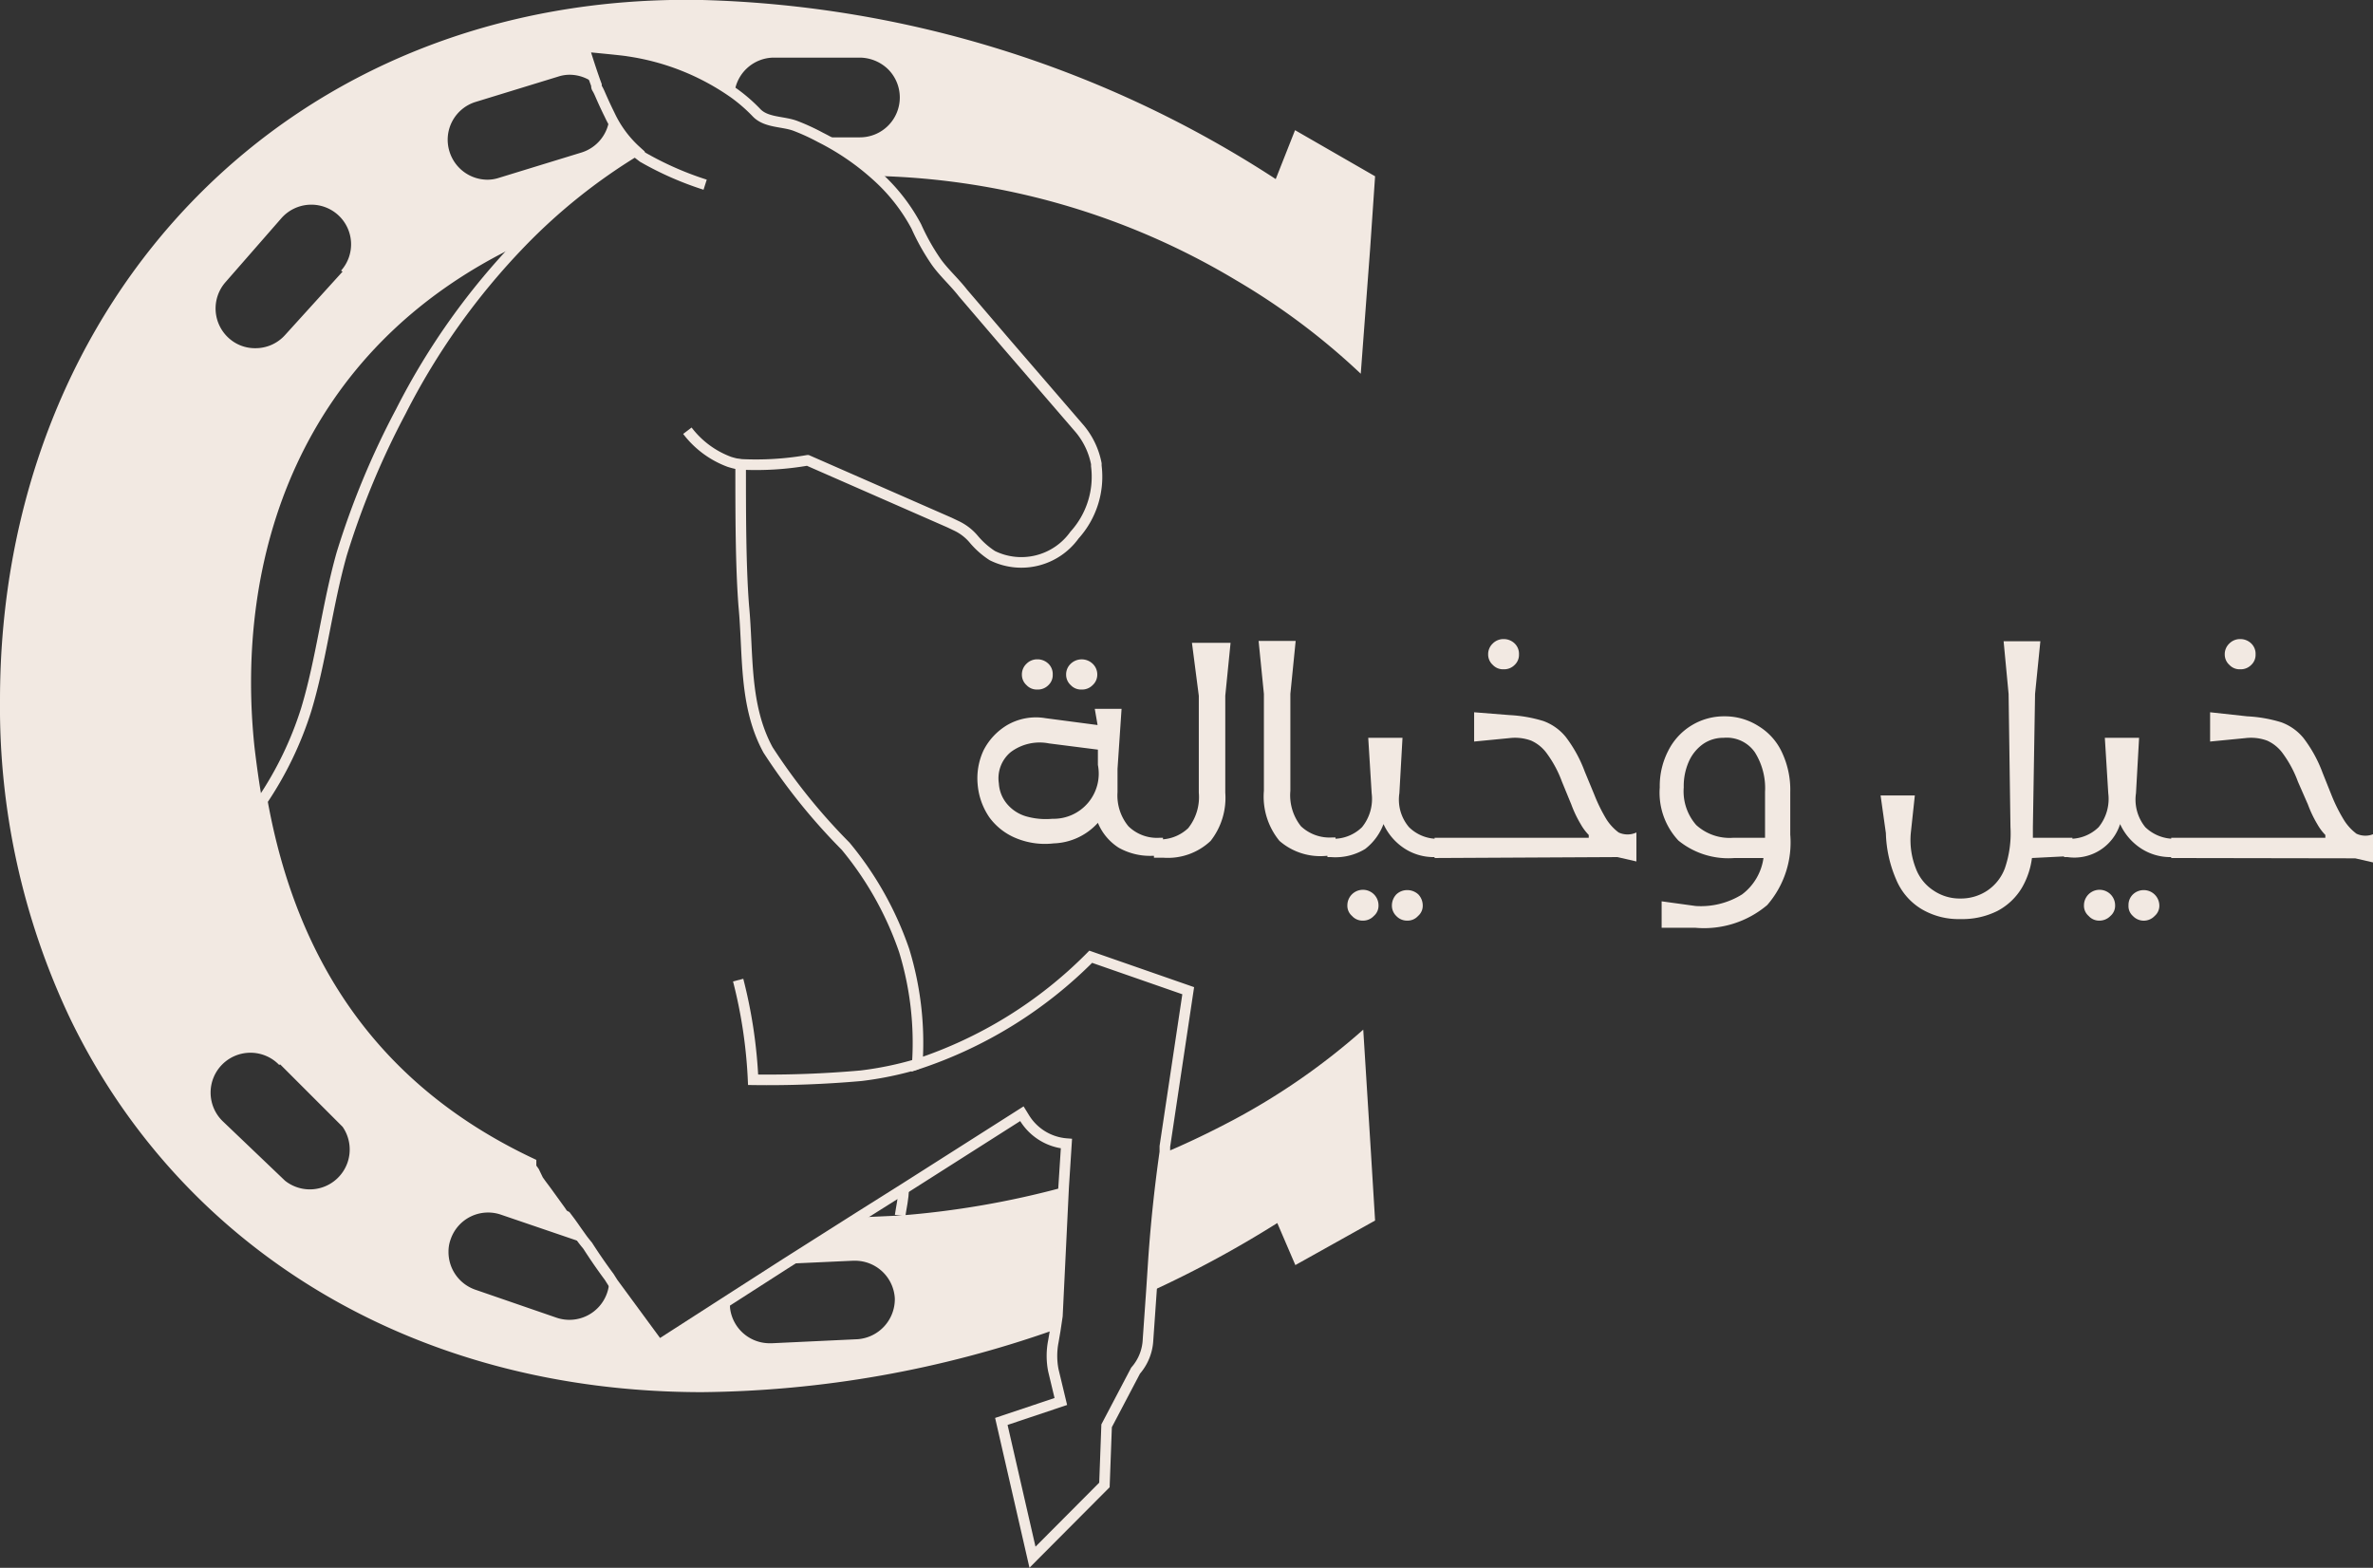 <svg id="Layer_1" data-name="Layer 1" xmlns="http://www.w3.org/2000/svg" viewBox="0 0 76.19 50.34"><rect x="0" y="0" width="76.19" height="50.34" fill="#333333" stroke="none"/><defs><style>.cls-1{fill:#f2e9e2;}.cls-2{fill:none;stroke:#f2e9e2;stroke-miterlimit:10;stroke-width:0.34px;}</style></defs><path class="cls-1" d="M98.1,26.42a2,2,0,0,1-1.42.66,2.43,2.43,0,0,1-1.19-.16,2,2,0,0,1-.87-.67,2.18,2.18,0,0,1-.38-1.06,2.12,2.12,0,0,1,.19-1.1,2,2,0,0,1,.76-.81,1.84,1.84,0,0,1,1.23-.22l1.67.22L98,22.76h.86l-.13,1.93v.75a1.55,1.55,0,0,0,.35,1.09,1.31,1.31,0,0,0,1,.37h0l.11,0v.58l-.11,0h-.25a2.06,2.06,0,0,1-1.06-.26A1.73,1.73,0,0,1,98.1,26.42Zm0-2.35-1.57-.2a1.55,1.55,0,0,0-1.23.28,1.09,1.09,0,0,0-.38,1,1.13,1.13,0,0,0,.26.66,1.26,1.26,0,0,0,.61.4,2.3,2.3,0,0,0,.85.08,1.45,1.45,0,0,0,1.46-1.73ZM95.81,22a.45.45,0,0,1-.15-.34.47.47,0,0,1,.15-.35.48.48,0,0,1,.35-.14.5.5,0,0,1,.35.14.46.46,0,0,1,.14.35.44.44,0,0,1-.14.34.47.47,0,0,1-.35.14A.45.45,0,0,1,95.81,22Zm1.42,0a.45.45,0,0,1-.15-.34.47.47,0,0,1,.15-.35.51.51,0,0,1,.7,0,.47.47,0,0,1,.15.35.45.45,0,0,1-.15.34.47.47,0,0,1-.35.14A.45.45,0,0,1,97.23,22Z" transform="translate(-62.85 0)"/><path class="cls-1" d="M101.72,27a2,2,0,0,1-1.52.54H100l-.1,0v-.59l.1,0h0a1.32,1.32,0,0,0,1-.36,1.6,1.6,0,0,0,.34-1.14l0-3.11-.22-1.7h1.24l-.17,1.7,0,3.11A2.24,2.24,0,0,1,101.72,27Z" transform="translate(-62.85 0)"/><path class="cls-1" d="M103.93,27a2.24,2.24,0,0,1-.5-1.61l0-3.11-.17-1.7h1.19l-.17,1.7,0,3.11a1.6,1.6,0,0,0,.34,1.14,1.34,1.34,0,0,0,1,.36h0l.11,0v.59l-.11,0h-.18A2,2,0,0,1,103.93,27Z" transform="translate(-62.85 0)"/><path class="cls-1" d="M109.2,26.94v.58l-.11,0h-.25a1.72,1.72,0,0,1-.87-.26,1.85,1.85,0,0,1-.7-.8,1.8,1.8,0,0,1-.59.8,1.84,1.84,0,0,1-1.1.26h0l-.11,0v-.59l.11,0h0a1.31,1.31,0,0,0,1-.37,1.44,1.44,0,0,0,.31-1.09l-.11-1.78h1.1l-.1,1.78a1.36,1.36,0,0,0,.31,1.09,1.3,1.3,0,0,0,1,.37h0Zm-2.94,2.47a.43.43,0,0,1-.15-.34.5.5,0,0,1,1,0,.43.43,0,0,1-.15.34.47.47,0,0,1-.35.15A.45.45,0,0,1,106.26,29.41Zm1.42,0a.46.46,0,0,1-.14-.34.52.52,0,0,1,.14-.35.5.5,0,0,1,.35-.14.52.52,0,0,1,.36.14.52.52,0,0,1,.14.35.43.43,0,0,1-.15.34.45.45,0,0,1-.35.15A.47.47,0,0,1,107.68,29.41Z" transform="translate(-62.85 0)"/><path class="cls-1" d="M108.91,27.55l0-.65h4.95v-.09a1.68,1.68,0,0,1-.26-.35,3.78,3.78,0,0,1-.3-.63L113,25.1a3.64,3.64,0,0,0-.48-.9,1.25,1.25,0,0,0-.51-.42,1.5,1.5,0,0,0-.7-.08l-1.13.11v-.94l1.13.09a4.49,4.49,0,0,1,1.09.19,1.65,1.65,0,0,1,.72.51,4.26,4.26,0,0,1,.61,1.11l.31.75a5.27,5.27,0,0,0,.39.79,1.61,1.61,0,0,0,.39.42.68.68,0,0,0,.57,0v.93l-.61-.14Zm1.87-6.2a.45.45,0,0,1-.15-.34.47.47,0,0,1,.15-.35.48.48,0,0,1,.35-.14.5.5,0,0,1,.35.14.46.46,0,0,1,.14.35.44.44,0,0,1-.14.34.47.47,0,0,1-.35.14A.45.45,0,0,1,110.78,21.35Z" transform="translate(-62.85 0)"/><path class="cls-1" d="M119.32,23.32a1.93,1.93,0,0,1,.74.83,2.81,2.81,0,0,1,.27,1.28V26.8a3.06,3.06,0,0,1-.74,2.26,3.14,3.14,0,0,1-2.3.73H116.2v-.85l1.09.15a2.5,2.5,0,0,0,1.49-.37,1.77,1.77,0,0,0,.69-1.17h-.93a2.54,2.54,0,0,1-1.8-.56,2.25,2.25,0,0,1-.6-1.71,2.46,2.46,0,0,1,.27-1.17A2,2,0,0,1,118.23,23,2,2,0,0,1,119.32,23.32Zm.2,3.58V25.43a2.16,2.16,0,0,0-.33-1.28,1.1,1.1,0,0,0-1-.46,1.14,1.14,0,0,0-.66.2,1.37,1.37,0,0,0-.46.57,1.94,1.94,0,0,0-.16.82,1.64,1.64,0,0,0,.4,1.21,1.59,1.59,0,0,0,1.19.41Z" transform="translate(-62.85 0)"/><path class="cls-1" d="M128.09,27.55a2.54,2.54,0,0,1-.32.95,2,2,0,0,1-.79.75,2.52,2.52,0,0,1-1.19.26,2.32,2.32,0,0,1-1.26-.33,2,2,0,0,1-.8-.94,4,4,0,0,1-.33-1.49l-.17-1.21h1.1l-.13,1.21a2.5,2.5,0,0,0,.16,1.13,1.45,1.45,0,0,0,.58.72,1.49,1.49,0,0,0,.85.25,1.52,1.52,0,0,0,.86-.25,1.49,1.49,0,0,0,.57-.72,3.44,3.44,0,0,0,.18-1.32l-.06-4.28-.16-1.69h1.18l-.17,1.69-.07,4.28v.34h1.16l.11,0v.59l-.11,0Z" transform="translate(-62.85 0)"/><path class="cls-1" d="M132.85,26.94v.58l-.11,0h-.25a1.72,1.72,0,0,1-.87-.26,1.85,1.85,0,0,1-.7-.8,1.54,1.54,0,0,1-1.69,1.06h0l-.11,0v-.59l.11,0h0a1.31,1.31,0,0,0,1-.37,1.44,1.44,0,0,0,.31-1.09l-.11-1.78h1.1l-.1,1.78a1.4,1.4,0,0,0,.3,1.09,1.33,1.33,0,0,0,1,.37h0Zm-2.94,2.47a.43.43,0,0,1-.15-.34.5.5,0,0,1,1,0,.43.43,0,0,1-.15.34.49.49,0,0,1-.35.15A.45.45,0,0,1,129.91,29.41Zm1.42,0a.42.42,0,0,1-.14-.34.47.47,0,0,1,.14-.35.5.5,0,0,1,.35-.14.5.5,0,0,1,.5.49.43.43,0,0,1-.15.34.48.48,0,0,1-.7,0Z" transform="translate(-62.85 0)"/><path class="cls-1" d="M132.56,27.55l0-.65h4.95v-.09a1.68,1.68,0,0,1-.26-.35,3.78,3.78,0,0,1-.3-.63l-.32-.73a3.64,3.64,0,0,0-.48-.9,1.25,1.25,0,0,0-.51-.42,1.5,1.5,0,0,0-.7-.08l-1.13.11v-.94L135,23a4.49,4.49,0,0,1,1.09.19,1.65,1.65,0,0,1,.72.51,4.26,4.26,0,0,1,.61,1.11l.3.75a5.17,5.17,0,0,0,.4.79,1.61,1.61,0,0,0,.39.42.68.68,0,0,0,.57,0v.93l-.61-.14Zm1.87-6.2a.45.45,0,0,1-.15-.34.47.47,0,0,1,.15-.35.48.48,0,0,1,.35-.14.5.5,0,0,1,.35.14.46.46,0,0,1,.14.35.44.44,0,0,1-.14.34.47.47,0,0,1-.35.14A.45.45,0,0,1,134.43,21.35Z" transform="translate(-62.85 0)"/><path class="cls-1" d="M107,39.19l-2.56,1.43-.58-1.35a34.91,34.91,0,0,1-4.09,2.21l.07-1.07c.08-1.13.2-2.26.36-3.38.77-.32,1.51-.68,2.23-1.06a21.53,21.53,0,0,0,4.19-2.91l.25,4Z" transform="translate(-62.85 0)"/><path class="cls-1" d="M104.43,4.18l-.62,1.57A35.44,35.44,0,0,0,85.4,0C72.14-.26,62.85,9.65,62.85,22.48A23.31,23.31,0,0,0,65.1,32.7c3.52,7.29,10.91,12,20.3,12a34.93,34.93,0,0,0,11.3-2l.07-.47L97,38.12a28.46,28.46,0,0,1-5.27.91l-1.32.06h0l-2.35,1.49,2.18-.1h.06a1.28,1.28,0,0,1,1.28,1.21A1.29,1.29,0,0,1,90.39,43l-2.76.13h-.06A1.28,1.28,0,0,1,86.29,42a1.93,1.93,0,0,1,0-.24L84,43.19l-1.47-2L82.41,41h0v.1a1.23,1.23,0,0,1-.07.42,1.28,1.28,0,0,1-1.62.79l-2.61-.9a1.28,1.28,0,0,1-.86-1.21,1.14,1.14,0,0,1,.07-.41A1.27,1.27,0,0,1,78.93,39l2.61.89.08,0-.07-.09-.2-.28-.09-.13-.1-.14-.15-.2L80.93,39l0,0-.08-.12-.47-.65-.15-.2,0,0-.1-.14,0,0L80,37.62l-.1-.14,0-.06,0,0,0-.07,0,0,0,0s0,0,0,0h0C74.92,35,72.22,31,71.27,25.71c-.1-.56-.18-1.14-.25-1.73-.63-6,1.37-12.75,8.56-16.15a18.47,18.47,0,0,1,3.69-2.95,3.63,3.63,0,0,1-.85-1.16,1.28,1.28,0,0,1-.91,1.18l-2.64.81a1.19,1.19,0,0,1-.37.06,1.28,1.28,0,0,1-1.22-.91,1.27,1.27,0,0,1,.85-1.59l2.64-.81a1.19,1.19,0,0,1,.37-.06,1.28,1.28,0,0,1,.85.33c-.2-.54-.41-1.24-.41-1.24s1.29.12,1.43.15A7.87,7.87,0,0,1,86.43,3,1.28,1.28,0,0,1,87.7,1.85h2.76a1.32,1.32,0,0,1,.91.38,1.28,1.28,0,0,1-.91,2.18H89.19A8.13,8.13,0,0,1,91,5.65,23.53,23.53,0,0,1,102.54,9a22.06,22.06,0,0,1,4,3l.3-4L107,5.66Zm-32.58,30,2,2A1.28,1.28,0,0,1,72,37.91L70,36a1.28,1.28,0,1,1,1.81-1.81Zm2-25.46L72,10.76a1.27,1.27,0,0,1-.95.42,1.25,1.25,0,0,1-.85-.32,1.28,1.28,0,0,1-.11-1.8L71.89,7a1.28,1.28,0,0,1,1.8-.11A1.27,1.27,0,0,1,73.8,8.69Z" transform="translate(-62.85 0)"/><path class="cls-2" d="M91.86,38.19c0,.28-.07.56-.11.84" transform="translate(-62.85 0)"/><path class="cls-2" d="M101,31.81l-.75,5,0,.18c-.16,1.12-.28,2.25-.36,3.38l-.07,1.07-.11,1.57a1.62,1.62,0,0,1-.4,1l-.93,1.77-.07,1.9L96,50l-1-4.36L96.91,45l-.24-1a2.42,2.42,0,0,1,0-.93l.06-.35.07-.47L97,38.12l.09-1.4a1.74,1.74,0,0,1-1.35-.83l-.08-.13-3.82,2.43-1.43.9h0l-2.35,1.49L86.3,41.71,84,43.19l-1.47-2L82.41,41h0c-.23-.31-.46-.64-.69-1l-.09-.11h0l-.07-.09-.2-.28-.09-.13-.1-.14-.15-.2L80.93,39l0,0-.08-.12-.47-.65-.15-.2,0,0-.1-.14,0,0L80,37.62l-.1-.14,0-.06,0,0,0-.07,0,0,0,0s0,0,0,0h0C74.92,35,72.22,31,71.27,25.71a11.26,11.26,0,0,0,1.41-2.92c.49-1.62.67-3.33,1.14-5a26.17,26.17,0,0,1,1.9-4.58,22.36,22.36,0,0,1,3.86-5.42,18.47,18.47,0,0,1,3.69-2.95,3.63,3.63,0,0,1-.85-1.16c-.11-.22-.21-.44-.31-.67S82,2.85,82,2.73c-.2-.54-.41-1.24-.41-1.24s1.29.12,1.43.15A7.87,7.87,0,0,1,86.43,3a5.24,5.24,0,0,1,.72.63c.32.32.86.26,1.26.42a6.78,6.78,0,0,1,.78.36A8.13,8.13,0,0,1,91,5.65a5.9,5.9,0,0,1,1.27,1.62,7.08,7.08,0,0,0,.64,1.14c.25.35.58.64.86,1L95.13,11l2.38,2.76a2.48,2.48,0,0,1,.54,1.13l0,.07a2.79,2.79,0,0,1-.7,2.22,2.1,2.1,0,0,1-2.64.66,2.66,2.66,0,0,1-.59-.52,1.64,1.64,0,0,0-.55-.43l-.23-.11-4.56-2a9.71,9.71,0,0,1-2.15.13c0,1.57,0,3.25.1,4.54.15,1.56,0,3.2.78,4.63A19.22,19.22,0,0,0,90,27.17a10.66,10.66,0,0,1,1.88,3.35,10.1,10.1,0,0,1,.42,3.65,14,14,0,0,0,5.57-3.45Z" transform="translate(-62.85 0)"/><path class="cls-2" d="M86.55,31.47a15.67,15.67,0,0,1,.48,3.2,33.77,33.77,0,0,0,3.47-.13,10.9,10.9,0,0,0,1.79-.37" transform="translate(-62.85 0)"/><path class="cls-2" d="M84.92,13.83a3,3,0,0,0,1.35,1,2.62,2.62,0,0,0,.38.09" transform="translate(-62.85 0)"/><path class="cls-2" d="M83.27,4.88l.22.17a10.3,10.3,0,0,0,2,.88" transform="translate(-62.85 0)"/></svg>